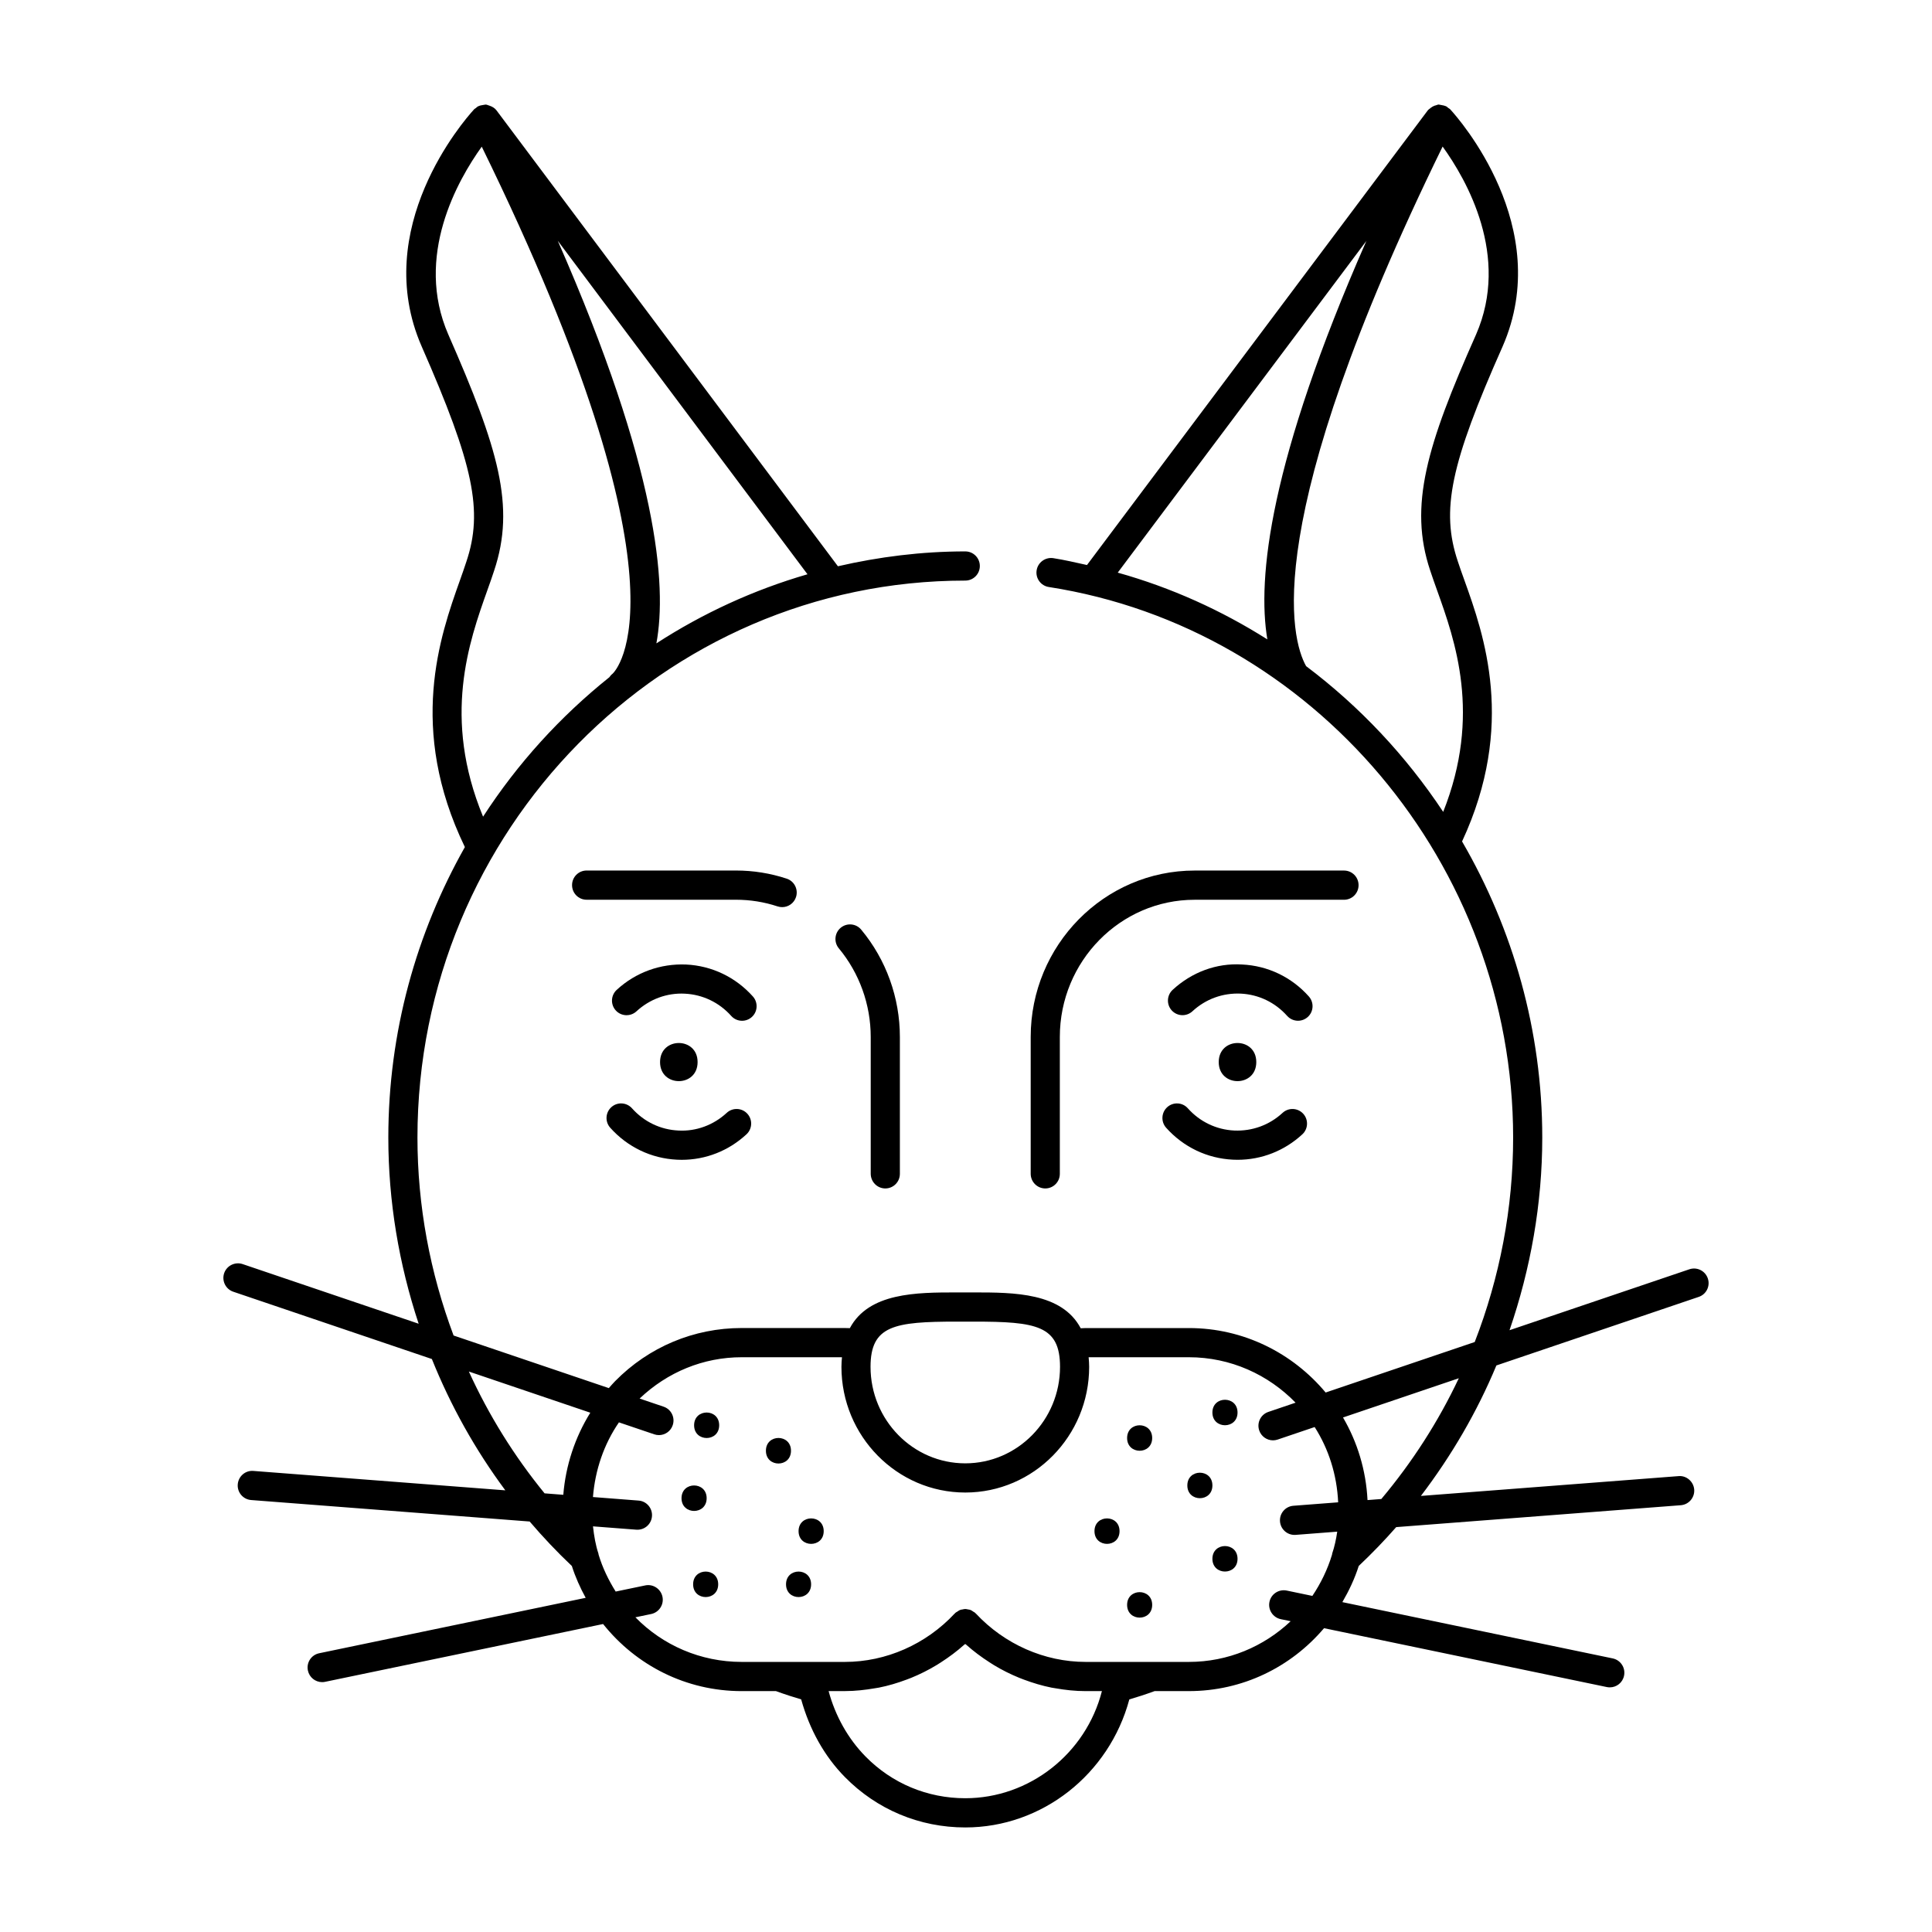 <?xml version="1.0" encoding="UTF-8"?>
<!-- Uploaded to: ICON Repo, www.svgrepo.com, Generator: ICON Repo Mixer Tools -->
<svg fill="#000000" width="800px" height="800px" version="1.1" viewBox="144 144 512 512" xmlns="http://www.w3.org/2000/svg">
 <g>
  <path d="m353.62 528.46c0 4.516-6.644 4.516-6.644 0 0-4.512 6.644-4.512 6.644 0"/>
  <path d="m334.59 521.71c0 4.504-6.644 4.504-6.644 0 0-4.504 6.644-4.504 6.644 0"/>
  <path d="m358.95 563.86c0 4.504-6.644 4.504-6.644 0 0-4.504 6.644-4.504 6.644 0"/>
  <path d="m331.27 541.04c0 4.5-6.66 4.5-6.66 0 0-4.504 6.66-4.504 6.66 0"/>
  <path d="m362.29 549.77c0 4.5-6.66 4.5-6.66 0 0-4.504 6.66-4.504 6.66 0"/>
  <path d="m334.33 563.86c0 4.504-6.644 4.504-6.644 0 0-4.504 6.644-4.504 6.644 0"/>
  <path d="m449.34 525.09c0 4.5-6.644 4.5-6.644 0 0-4.504 6.644-4.504 6.644 0"/>
  <path d="m471.96 518.33c0 4.5-6.66 4.5-6.66 0 0-4.504 6.66-4.504 6.66 0"/>
  <path d="m440.69 549.77c0 4.5-6.641 4.5-6.641 0 0-4.504 6.641-4.504 6.641 0"/>
  <path d="m465.3 537.66c0 4.504-6.644 4.504-6.644 0 0-4.504 6.644-4.504 6.644 0"/>
  <path d="m471.96 557.1c0 4.5-6.66 4.5-6.66 0 0-4.504 6.66-4.504 6.66 0"/>
  <path d="m449.34 569.31c0 4.504-6.644 4.504-6.644 0 0-4.5 6.644-4.5 6.644 0"/>
  <path d="m378.62 458.95c2.133 0 3.856-1.73 3.856-3.871v-36.273c0-10.398-3.637-20.5-10.25-28.441-1.355-1.637-3.785-1.859-5.434-0.496-1.637 1.371-1.859 3.809-0.496 5.449 5.449 6.559 8.453 14.895 8.453 23.48v36.273c0.016 2.144 1.738 3.879 3.871 3.879z"/>
  <path d="m351.29 384.4c1.621 0 3.125-1.031 3.66-2.66 0.66-2.031-0.434-4.219-2.465-4.887-4.336-1.434-8.863-2.156-13.445-2.156h-39.582c-2.133 0-3.856 1.73-3.856 3.871 0 2.141 1.723 3.871 3.856 3.871h39.582c3.762 0 7.469 0.59 11.035 1.77 0.414 0.129 0.816 0.191 1.215 0.191z"/>
  <path d="m421.01 458.95c2.133 0 3.856-1.73 3.856-3.871v-36.273c0-20.051 16.027-36.359 35.723-36.359h39.59c2.133 0 3.856-1.73 3.856-3.871s-1.723-3.871-3.856-3.871h-39.59c-23.953 0-43.445 19.781-43.445 44.098v36.273c0.012 2.141 1.734 3.875 3.867 3.875z"/>
  <path d="m596.59 482.8c-0.684-2.023-2.867-3.109-4.894-2.426l-47.656 16.145c5.59-16.289 8.676-33.504 8.676-51.051 0-28.324-7.746-55.238-21.254-78.477 14.336-30.82 5.785-54.812 0.613-69.242-0.645-1.793-1.242-3.449-1.738-4.984-4.535-13.531-1.977-25.773 11.879-56.969 13.801-31.605-11.715-60.434-13.777-62.691 0 0 0-0.008-0.008-0.008-0.039-0.039-0.125-0.141-0.148-0.164-0.141-0.148-0.332-0.211-0.488-0.332-0.188-0.148-0.348-0.332-0.566-0.441-0.039-0.023-0.094-0.016-0.133-0.039-0.301-0.141-0.621-0.188-0.953-0.25-0.172-0.031-0.34-0.086-0.512-0.094-0.129-0.016-0.242-0.07-0.367-0.07-0.27 0.008-0.496 0.141-0.754 0.211-0.109 0.023-0.219 0.047-0.332 0.086-0.387 0.141-0.723 0.34-1.047 0.598-0.078 0.055-0.148 0.125-0.227 0.188-0.172 0.156-0.387 0.262-0.527 0.457l-90.316 120.49c-2.961-0.652-5.902-1.348-8.934-1.82-2.102-0.316-4.086 1.125-4.41 3.227-0.332 2.117 1.117 4.094 3.219 4.418 70.164 10.895 123.06 73.621 123.06 145.91 0 18.703-3.543 37.078-10.18 54.176l-39.508 13.383c-8.715-10.43-21.719-17.082-36.242-17.082h-27.348c-0.48 0-0.867 0.047-1.316 0.055-5.016-9.453-17.672-9.5-28.332-9.5h-4.543c-10.645 0-23.285 0.047-28.309 9.469-0.441-0.008-0.891-0.031-1.324-0.031l-27.332-0.004c-12.699 0-24.633 5.016-33.566 14.098-0.582 0.582-1.102 1.219-1.652 1.828l-41.141-13.941c-6.227-16.609-9.574-34.371-9.574-52.461 0-81.391 65.133-147.6 145.18-147.6 2.133 0 3.856-1.73 3.856-3.871 0-2.133-1.723-3.863-3.856-3.863-11.609 0-22.883 1.441-33.754 3.938l-90.473-120.81c-0.48-0.645-1.172-1.031-1.922-1.273-0.016-0.008-0.031-0.008-0.055-0.016-0.301-0.09-0.582-0.238-0.898-0.254-0.164 0-0.301 0.062-0.449 0.07-0.109 0.008-0.203 0.039-0.324 0.055-0.395 0.062-0.77 0.125-1.117 0.301-0.039 0.016-0.086 0.008-0.125 0.031-0.234 0.125-0.402 0.316-0.598 0.473-0.133 0.109-0.301 0.164-0.418 0.293-0.016 0.016-0.086 0.102-0.117 0.125-0.039 0.039-0.07 0.078-0.109 0.125-2.465 2.715-27.395 31.301-13.707 62.621 13.785 31.387 16.336 43.633 11.855 57.016-0.488 1.52-1.086 3.195-1.73 5.016-5.242 14.711-13.879 39.18 1.324 70.645-12.832 22.727-20.285 48.973-20.285 76.996 0 16.918 2.816 33.559 8.039 49.324l-46.656-15.809c-2.008-0.668-4.203 0.402-4.894 2.426-0.676 2.023 0.402 4.219 2.426 4.902l52.625 17.832c4.977 12.383 11.508 24.074 19.469 34.801l-66.773-5.144c-2.133-0.18-3.977 1.434-4.141 3.566-0.164 2.133 1.434 3.992 3.559 4.148l73.801 5.691c3.512 4.109 7.227 8.047 11.18 11.785 0.953 2.984 2.211 5.769 3.668 8.438l-70.621 14.688c-2.094 0.426-3.434 2.473-3 4.566 0.379 1.828 1.984 3.086 3.769 3.086 0.262 0 0.52-0.023 0.789-0.078l73.676-15.32c8.77 10.988 22.02 17.781 36.738 17.781h9.078c2.473 0.898 4.652 1.605 6.676 2.188 2.195 7.918 6.109 15.027 11.586 20.586 8.461 8.613 19.789 13.355 31.91 13.355 20.348 0 38.141-14.09 43.469-33.93 2.023-0.59 4.219-1.301 6.707-2.203h9.078c14.219 0 27.047-6.344 35.816-16.672l74.949 15.602c0.27 0.055 0.527 0.078 0.789 0.078 1.793 0 3.394-1.25 3.769-3.086 0.434-2.094-0.906-4.141-2.992-4.582l-71.66-14.918c1.746-3 3.25-6.164 4.344-9.59 3.473-3.281 6.793-6.715 9.926-10.289l75.414-5.801c2.125-0.164 3.715-2.023 3.559-4.148-0.164-2.133-2.078-3.762-4.141-3.566l-68.289 5.25c8.109-10.652 14.871-22.23 20.004-34.574l53.617-18.168c2.016-0.668 3.106-2.863 2.418-4.887zm-90.488-274.95c-25.68 58.441-28.977 89.371-26.238 105.6-12.18-7.707-25.473-13.73-39.652-17.695zm-15.973 112.68c-3.961-7.07-12.676-37.809 36.18-137.69 6.352 8.809 17.941 29.023 8.855 49.828-13.051 29.371-17.895 45.375-12.148 62.527 0.512 1.574 1.133 3.297 1.801 5.18 4.793 13.367 11.848 33.094 1.645 58.781-9.852-14.859-22.137-27.938-36.332-38.625zm-172.18-6.031c2.859-15.414 0.402-46.258-26.137-106.69l66.18 88.379c-14.324 4.152-27.762 10.355-40.043 18.312zm-44.801-14.066c0.676-1.906 1.309-3.652 1.801-5.203 5.707-17.066 1.102-32.418-12.129-62.543-9.062-20.742 2.496-40.988 8.848-49.82 57.527 117.53 35.305 139.11 34.652 139.7-0.348 0.25-0.605 0.582-0.844 0.914-13.004 10.406-24.332 22.852-33.457 36.945-10.852-26.242-3.727-46.355 1.129-59.988zm124.39 193.81h4.543c16.578 0 22.836 1.031 22.836 11.98 0 14.105-11.266 25.578-25.113 25.578-13.84 0-25.105-11.477-25.105-25.578 0.012-10.941 6.269-11.98 22.84-11.98zm-129.29 13.227 32.188 10.91c-4.047 6.504-6.535 13.988-7.156 21.758l-4.961-0.387c-8.066-9.871-14.797-20.711-20.07-32.281zm131.56 113.08c-10.035 0-19.422-3.922-26.418-11.043-4.637-4.707-8.023-10.746-9.801-17.352h4.312c2.715 0 5.398-0.301 8.047-0.762 0.324-0.055 0.652-0.094 0.969-0.156 2.504-0.496 4.945-1.227 7.336-2.125 0.418-0.156 0.828-0.309 1.234-0.473 2.332-0.953 4.582-2.078 6.738-3.387 0.387-0.234 0.754-0.48 1.133-0.715 2.164-1.395 4.234-2.93 6.164-4.66 0.086-0.078 0.188-0.133 0.277-0.203 0.086 0.078 0.188 0.133 0.277 0.211 1.938 1.73 4.008 3.266 6.164 4.652 0.371 0.242 0.746 0.488 1.125 0.715 2.164 1.316 4.426 2.441 6.746 3.387 0.41 0.164 0.82 0.316 1.227 0.473 2.394 0.898 4.84 1.629 7.344 2.133 0.324 0.062 0.637 0.094 0.961 0.156 2.652 0.473 5.344 0.762 8.055 0.762h4.32c-4.234 16.555-19.207 28.387-36.211 28.387zm85.176-55.035c-2.094-0.418-4.133 0.906-4.566 3-0.434 2.094 0.914 4.141 3 4.582l2.621 0.543c-7.141 6.738-16.617 10.785-26.977 10.785h-27.348c-10.895 0-21.5-4.676-29.094-12.816-0.031-0.031-0.07-0.047-0.109-0.078-0.031-0.031-0.039-0.078-0.078-0.109-0.156-0.148-0.355-0.211-0.527-0.332-0.219-0.148-0.426-0.316-0.66-0.41-0.227-0.102-0.473-0.125-0.715-0.164-0.242-0.047-0.48-0.117-0.723-0.117-0.242 0-0.488 0.07-0.723 0.117-0.242 0.039-0.48 0.062-0.715 0.164-0.234 0.094-0.441 0.27-0.66 0.41-0.172 0.117-0.371 0.18-0.527 0.332-0.031 0.031-0.047 0.078-0.078 0.109s-0.078 0.039-0.109 0.078c-7.59 8.148-18.191 12.816-29.086 12.816h-27.352c-10.918 0-20.926-4.418-28.168-11.824l4.172-0.867c2.086-0.434 3.434-2.481 3-4.574-0.441-2.102-2.512-3.449-4.566-3.008l-7.832 1.629c-1.875-3.008-3.465-6.234-4.527-9.777-0.023-0.102-0.016-0.203-0.047-0.301-0.73-2.156-1.156-4.629-1.441-7.203l11.492 0.883c0.094 0.008 0.195 0.008 0.301 0.008 2 0 3.691-1.543 3.84-3.574 0.164-2.125-1.426-3.992-3.551-4.148l-12.09-0.938c0.574-7.141 2.898-13.996 6.887-19.789l9.367 3.172c0.41 0.141 0.828 0.203 1.234 0.203 1.613 0 3.117-1.016 3.652-2.629 0.684-2.023-0.395-4.219-2.418-4.902l-6.359-2.156c7.383-7.016 16.895-10.949 27.062-10.949h26.566c-0.07 0.82-0.141 1.637-0.141 2.543 0 18.367 14.719 33.312 32.82 33.312 18.105 0 32.828-14.941 32.828-33.312 0-0.906-0.07-1.723-0.141-2.543h26.566c11.059 0 21.066 4.621 28.277 12.043l-7.219 2.449c-2.023 0.684-3.102 2.883-2.418 4.902 0.543 1.613 2.047 2.629 3.652 2.629 0.41 0 0.82-0.062 1.234-0.203l9.809-3.32c3.699 5.801 5.894 12.625 6.227 19.949l-11.863 0.914c-2.125 0.164-3.715 2.023-3.551 4.148 0.156 2.031 1.844 3.574 3.84 3.574 0.094 0 0.195 0 0.301-0.008l11.027-0.852c-0.301 2.062-0.73 4.023-1.332 5.785-0.031 0.102-0.023 0.203-0.047 0.316-1.203 3.984-3 7.629-5.211 10.926zm25.082-24.262-3.66 0.285c-0.402-7.965-2.707-15.406-6.496-21.891l30.691-10.398c-5.422 11.488-12.332 22.234-20.535 32.004z"/>
  <path d="m306.02 437.4c-1.59 1.434-1.723 3.871-0.301 5.465 4.59 5.133 10.879 8.141 17.711 8.469 0.41 0.016 0.82 0.031 1.227 0.031 6.375 0 12.43-2.379 17.168-6.762 1.566-1.457 1.66-3.906 0.219-5.465-1.449-1.574-3.891-1.668-5.457-0.219-3.512 3.25-8.125 4.945-12.793 4.684-4.754-0.219-9.125-2.32-12.32-5.902-1.434-1.59-3.871-1.719-5.453-0.301z"/>
  <path d="m343.52 408.07c-4.59-5.125-10.871-8.133-17.695-8.461-6.785-0.285-13.352 2.062-18.398 6.723-1.566 1.449-1.668 3.898-0.219 5.465 1.441 1.566 3.891 1.66 5.457 0.219 3.512-3.242 8.117-4.93 12.801-4.684 4.746 0.227 9.125 2.32 12.32 5.902 0.762 0.852 1.812 1.281 2.875 1.281 0.922 0 1.836-0.332 2.574-0.992 1.578-1.414 1.711-3.863 0.285-5.453z"/>
  <path d="m453.34 437.4c-1.59 1.434-1.723 3.871-0.301 5.465 4.59 5.133 10.871 8.133 17.695 8.461 0.41 0.016 0.828 0.031 1.234 0.031 6.375 0 12.43-2.379 17.168-6.754 1.566-1.449 1.66-3.898 0.219-5.465-1.457-1.566-3.883-1.668-5.457-0.219-3.512 3.242-8.047 4.887-12.801 4.684-4.746-0.227-9.125-2.32-12.312-5.894-1.422-1.598-3.856-1.727-5.445-0.309z"/>
  <path d="m490.86 408.07c-4.59-5.141-10.879-8.148-17.711-8.469-6.769-0.426-13.344 2.055-18.391 6.723-1.566 1.449-1.66 3.898-0.219 5.465 1.457 1.574 3.891 1.66 5.457 0.219 3.512-3.25 8.023-4.894 12.793-4.691 4.754 0.227 9.125 2.32 12.32 5.902 0.762 0.852 1.82 1.289 2.875 1.289 0.922 0 1.844-0.332 2.574-0.984 1.586-1.414 1.719-3.856 0.301-5.453z"/>
  <path d="m328.87 425.46c0 6.738-9.949 6.738-9.949 0 0-6.738 9.949-6.738 9.949 0"/>
  <path d="m476.93 425.46c0 6.738-9.953 6.738-9.953 0 0-6.738 9.953-6.738 9.953 0"/>
 </g>
</svg>